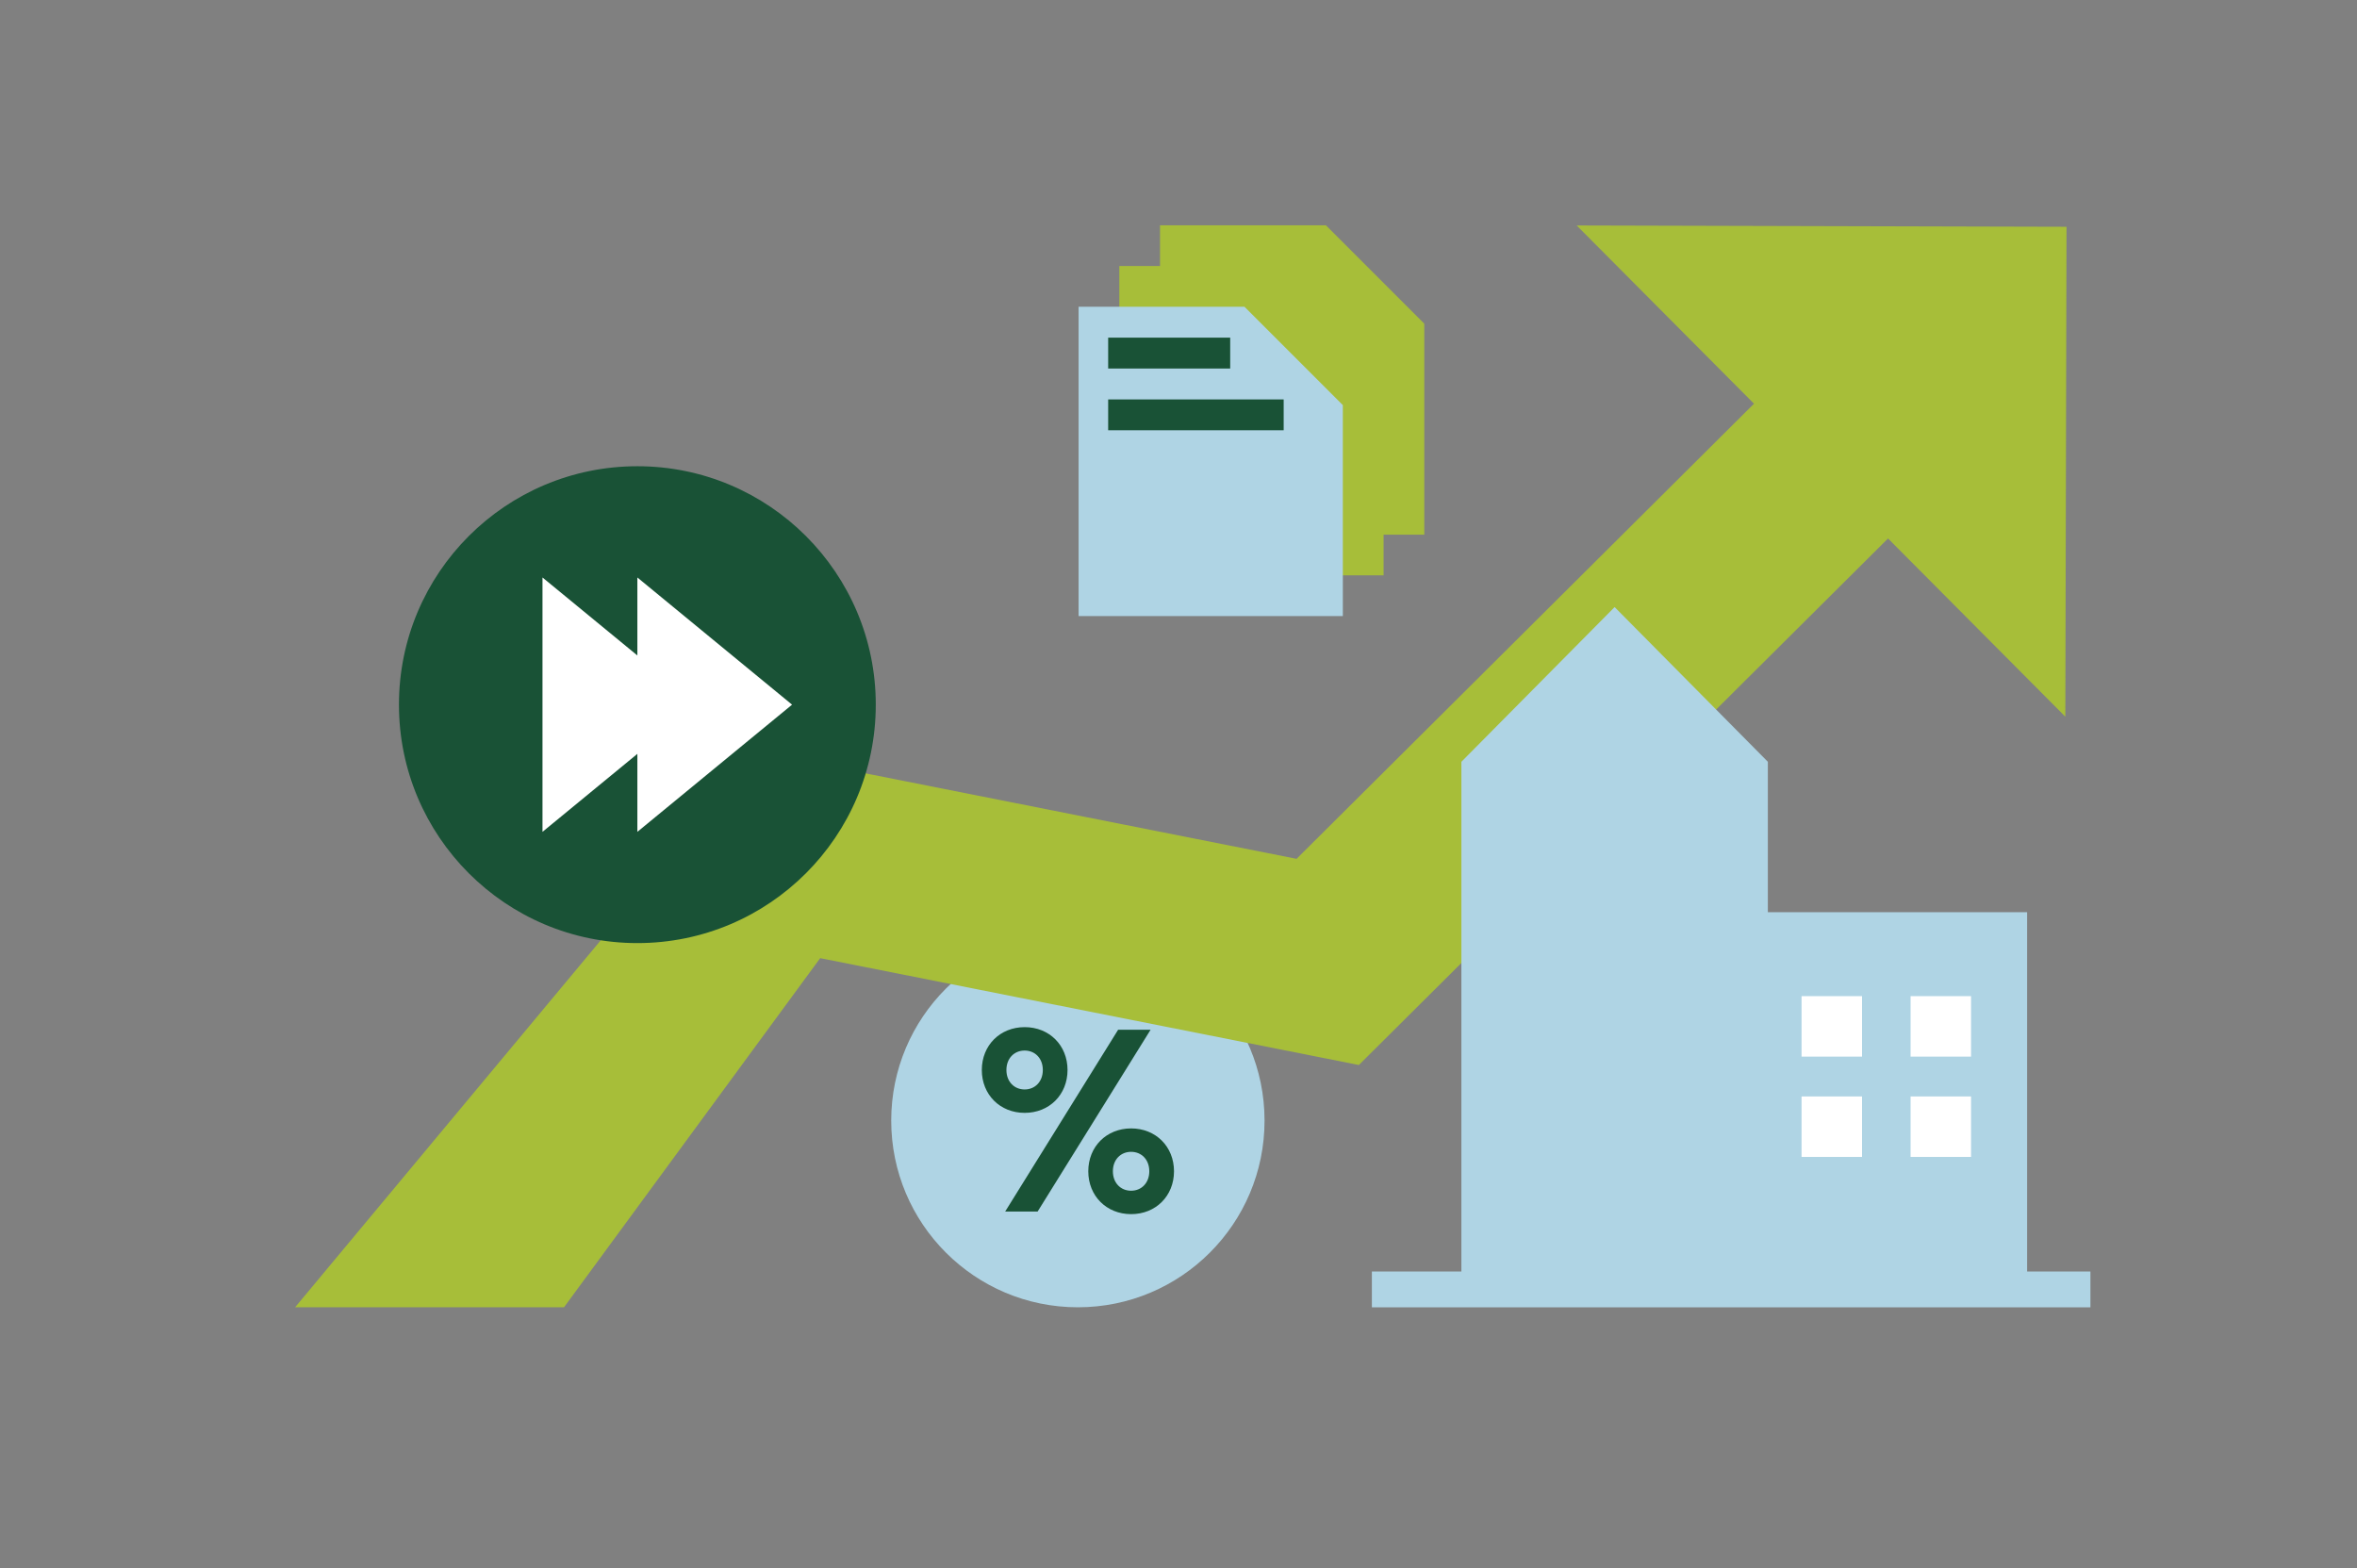 <?xml version="1.0" encoding="UTF-8"?><svg id="Layer_1" xmlns="http://www.w3.org/2000/svg" width="435" height="289.44" viewBox="0 0 435 289.44"><rect x="0" y="0" width="435" height="289.44" fill="#808080" stroke="none"/><defs><style>.cls-1{fill:#afd4e4;}.cls-2{fill:#fff;}.cls-3{fill:#a7be39;}.cls-4{fill:#195236;}</style></defs><polygon class="cls-3" points="262.86 59.73 244.71 41.58 214.09 41.58 214.09 49.09 206.58 49.09 206.58 106.18 255.35 106.18 255.35 98.67 262.86 98.67 262.86 59.73"/><circle class="cls-1" cx="198.93" cy="206.8" r="34.45"/><path class="cls-4" d="M181.2,197.46c0-4.55,3.36-7.91,7.91-7.91s7.91,3.36,7.91,7.91-3.36,7.91-7.91,7.91-7.91-3.36-7.91-7.91ZM212.35,190.03l-20.85,33.55h-5.99l20.85-33.55h5.99ZM192.46,197.46c0-2.16-1.44-3.59-3.36-3.59s-3.36,1.44-3.36,3.59,1.44,3.59,3.36,3.59,3.36-1.44,3.36-3.59ZM200.85,216.15c0-4.55,3.36-7.91,7.91-7.91s7.91,3.36,7.91,7.91-3.36,7.91-7.91,7.91-7.91-3.36-7.91-7.91ZM212.11,216.15c0-2.16-1.44-3.59-3.36-3.59s-3.36,1.44-3.36,3.59,1.44,3.59,3.36,3.59,3.36-1.44,3.36-3.59Z"/><polygon class="cls-3" points="381.39 41.85 290.99 41.61 323.71 74.5 239.29 158.49 139.82 138.77 54.46 241.25 104.09 241.25 151.37 176.82 250.79 196.54 348.45 99.37 348.45 99.37 381.17 132.26 381.39 41.85"/><circle class="cls-4" cx="117.63" cy="130.04" r="44"/><polygon class="cls-1" points="374.12 234.65 374.12 168.34 326.27 168.34 326.27 140.58 297.99 112.03 269.71 140.58 269.71 234.65 253.19 234.65 253.19 241.26 385.8 241.26 385.8 234.65 374.12 234.65"/><rect class="cls-2" x="332.49" y="183.83" width="11.16" height="11.16"/><rect class="cls-2" x="352.61" y="183.83" width="11.16" height="11.16"/><rect class="cls-2" x="332.49" y="202.34" width="11.16" height="11.16"/><rect class="cls-2" x="352.61" y="202.34" width="11.16" height="11.16"/><polygon class="cls-2" points="146.18 130.04 117.63 106.57 117.63 120.96 100.12 106.57 100.12 153.51 117.63 139.12 117.63 153.51 146.18 130.04"/><polygon class="cls-1" points="199.06 56.61 199.06 113.69 247.83 113.69 247.83 74.76 229.68 56.61 199.06 56.61"/><rect class="cls-4" x="204.52" y="73.71" width="32.39" height="5.69"/><rect class="cls-4" x="204.52" y="62.31" width="22.52" height="5.7"/></svg>